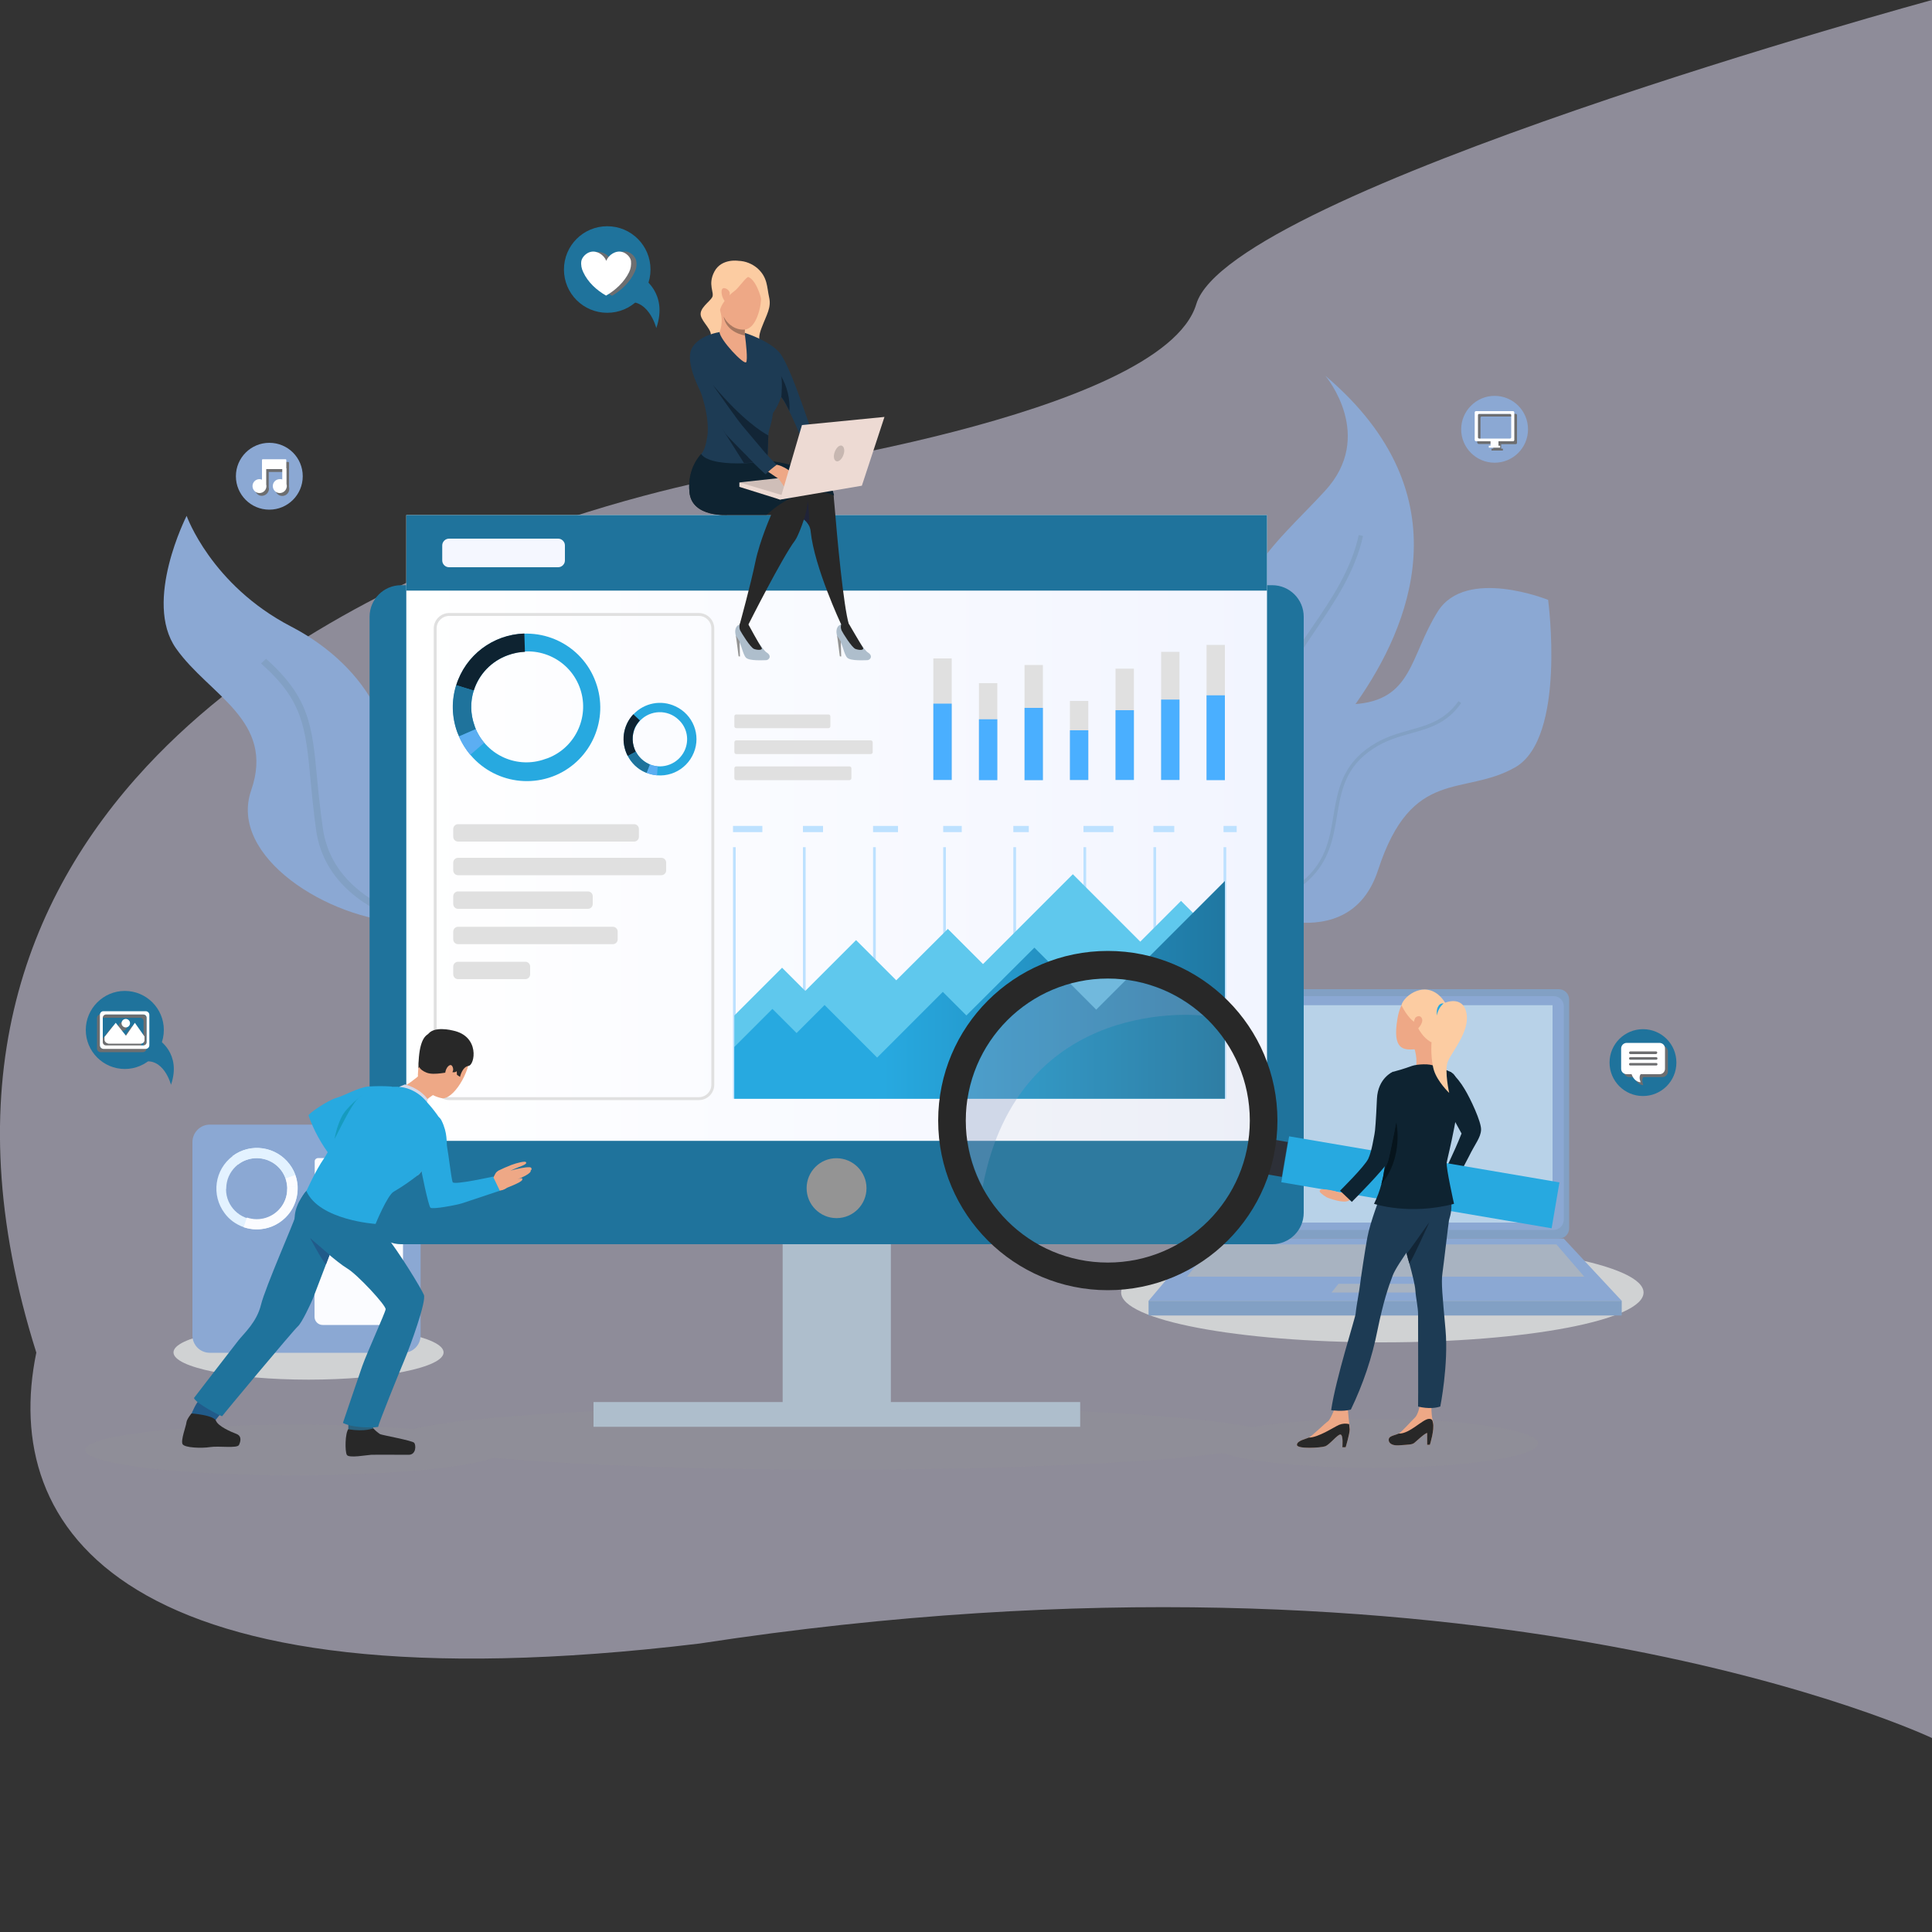 <?xml version="1.0" encoding="utf-8"?>
<!-- Generator: Adobe Illustrator 25.1.0, SVG Export Plug-In . SVG Version: 6.00 Build 0)  -->
<svg version="1.1" id="Layer_1" xmlns="http://www.w3.org/2000/svg" xmlns:xlink="http://www.w3.org/1999/xlink" x="0px" y="0px"
	 viewBox="0 0 1000 1000" style="enable-background:new 0 0 1000 1000;" xml:space="preserve">
<rect x="0" y="0" width="1000" height="1000" fill="#333333" stroke="none"/>
<style type="text/css">
	.st0{opacity:0.5;fill:#EAE6FF;enable-background:new    ;}
	.st1{fill:#D0D2D3;}
	.st2{fill:#82A0C4;}
	.st3{fill:#8BA8D3;}
	.st4{fill:#B8D2E8;}
	.st5{fill:#A8B3C1;}
	.st6{fill:#FBFCFF;}
	.st7{fill:#E3F2FF;}
	.st8{opacity:0.25;fill:#949494;enable-background:new    ;}
	.st9{fill:#215B8A;}
	.st10{fill:#AEBECC;}
	.st11{fill:#1F739C;}
	.st12{fill:url(#SVGID_1_);}
	.st13{fill:#949494;}
	.st14{fill:#F5F7FF;}
	.st15{fill:#323657;}
	.st16{fill:#BDE1FF;}
	.st17{fill:#5FC8ED;}
	.st18{fill:url(#SVGID_2_);}
	.st19{fill:#E0E0E0;}
	.st20{fill:#4AAFFF;}
	.st21{fill:#0E2331;}
	.st22{fill:#27A9E0;}
	.st23{fill:#2D3038;}
	.st24{fill:#EEA886;}
	.st25{fill:#1D3B54;}
	.st26{fill:#122536;}
	.st27{fill:#282828;}
	.st28{fill:#FCCCA2;}
	.st29{fill:#06141C;}
	.st30{opacity:0.1;fill:#B8B8B8;enable-background:new    ;}
	.st31{opacity:0.3;fill:#869AC2;enable-background:new    ;}
	.st32{fill:#A77860;}
	.st33{fill:#CFBEB8;}
	.st34{fill:#EDDAD3;}
	.st35{fill:#C7B7B1;}
	.st36{fill:#202338;}
	.st37{fill:#5CAEF2;}
	.st38{fill:#169BBF;}
	.st39{fill:#2A617D;}
	.st40{fill:#D4D8E8;}
	.st41{fill:#A9ADBA;}
	.st42{fill:#6D6E70;}
	.st43{fill:#FFFFFF;}
</style>
<path class="st0" d="M619.2,157.4c-17.5,58.3-238,88.4-238,88.4S187.1,277.3,75.9,396.7C12.1,465.3-24.5,562.9,18.8,700.1
	C0,791.2,62.9,886.7,362,850.7c404.5-62,638,48.9,638,48.9V0C1000,0,636.7,99.1,619.2,157.4z"/>
<path class="st1" d="M850.7,669c0,14.3-60.5,25.8-135.2,25.8S580.3,683.3,580.3,669c0-14.3,60.5-25.8,135.2-25.8
	S850.7,654.8,850.7,669z"/>
<path class="st2" d="M624.2,512h182.6c3,0,5.4,2.4,5.4,5.4v118.3c0,3-2.4,5.4-5.4,5.4H624.2c-3,0-5.4-2.4-5.4-5.4V517.4
	C618.8,514.4,621.2,512,624.2,512z"/>
<path class="st3" d="M809.4,631.5c-0.1,2.8-2.4,5.1-5.2,5.1H626.9c-2.8,0-5.2-2.2-5.2-5.1V520.7c0.1-2.8,2.4-5.1,5.2-5.1h177.3
	c2.8,0,5.2,2.2,5.2,5.1L809.4,631.5z"/>
<rect x="627.4" y="520.3" class="st4" width="176.2" height="112.5"/>
<polygon class="st3" points="621.6,641.1 594.5,673.3 839.4,673.3 809.4,641.1 "/>
<polygon class="st5" points="627.5,644.1 614.4,660.8 820,660.8 805.6,644.1 "/>
<polygon class="st5" points="692.8,664.5 689.2,669 745.2,669 741.2,664.5 "/>
<rect x="594.5" y="673.3" class="st2" width="244.9" height="7.6"/>
<ellipse class="st1" cx="159.7" cy="700" rx="69.9" ry="14.1"/>
<path class="st3" d="M108.6,582.1h100.1c5,0,9,4,9,9v100.1c0,5-4,9-9,9H108.6c-5,0-9-4-9-9V591C99.7,586.1,103.7,582.1,108.6,582.1z
	"/>
<path class="st6" d="M164.7,599.4h42.2c1,0,1.8,0.8,1.8,1.8v9c0,1-0.8,1.8-1.8,1.8h-42.2c-1,0-1.8-0.8-1.8-1.8v-9
	C162.8,600.2,163.7,599.4,164.7,599.4z"/>
<path class="st6" d="M167,618.6h37.4c2.3,0,4.2,1.9,4.2,4.2v58.8c0,2.3-1.9,4.2-4.2,4.2H167c-2.3,0-4.2-1.9-4.2-4.2v-58.8
	C162.8,620.4,164.7,618.6,167,618.6z"/>
<path class="st7" d="M126.2,635.2c2.1,0.7,4.3,1.1,6.5,1.1c11.6,0.2,21.2-9.2,21.4-20.8c0,0,0,0,0,0c0-0.5,0-1,0-1.4
	c-0.6-11.6-10.6-20.5-22.2-19.9c-4.2,0.2-8.2,1.7-11.5,4.2c-9.3,7-11.2,20.2-4.1,29.6C118.7,631.3,122.2,633.8,126.2,635.2
	L126.2,635.2z M117.1,615c0.1-8.7,7.3-15.7,16-15.6c6.6,0.1,12.4,4.2,14.6,10.4l0,0c0.5,1.5,0.8,3,0.9,4.5c0,0.3,0,0.7,0,1.1
	c0.1,8.7-7,15.9-15.7,15.9c-8.7,0.1-15.9-7-15.9-15.7C117.1,615.5,117.1,615.2,117.1,615L117.1,615z"/>
<path class="st6" d="M145.4,624.9l4.2,3.2c-4.1,5.2-10.3,8.3-17,8.2c-2.2,0-4.4-0.4-6.5-1.1l1.7-5
	C134.3,632.4,141.3,630.2,145.4,624.9L145.4,624.9z"/>
<path class="st6" d="M148.7,614.4l5.3-0.3c0,0.5,0,1,0,1.4c-0.1,4.6-1.6,9-4.4,12.6l-4.2-3.2c2.1-2.7,3.3-6,3.3-9.5
	C148.8,615.1,148.8,614.7,148.7,614.4z"/>
<path class="st6" d="M148.7,614.4c-0.1-1.5-0.4-3.1-0.9-4.5l0,0l5-1.8c0.7,1.9,1.1,4,1.2,6.1L148.7,614.4z"/>
<path class="st7" d="M120.3,598.4c9.3-7,22.5-5.1,29.5,4.2c1.3,1.7,2.3,3.5,3,5.5l-5,1.8l0,0c-3-8.2-12.1-12.4-20.3-9.5
	c-1.5,0.5-2.9,1.3-4.2,2.3L120.3,598.4z"/>
<path class="st8" d="M796,747.1c0,7-38.1,12.6-85,12.6c-35,0-65-3.1-78-7.6c-38.7,5.1-113.7,8.6-199.9,8.6
	c-71.8,0-135.8-2.4-177.6-6.2c-14,5.3-54.9,9.1-103.1,9.1c-59.8,0-108.3-5.8-108.3-13.1c0-7.3,48.5-13.1,108.3-13.1
	c22.8,0,43.9,0.9,61.4,2.3c27-6.9,114.9-12,219.3-12c99.1,0,183.3,4.6,214.7,11c15.5-2.6,38.1-4.2,63.1-4.2
	C757.9,734.4,796,740.1,796,747.1z"/>
<path class="st9" d="M99.1,731.8c0,0,2.6-6.5,4.5-7.4c2-0.9,12.6,5.1,12.6,5.1s-5.9,6.5-5.6,7.5C110.9,738,99.1,731.8,99.1,731.8z"
	/>
<path class="st3" d="M702.6,363c-15.3,22-32.1,39.2-45.1,37.3c-0.8-0.1-1.5-0.3-2.2-0.5c-8-2.6-14.5-13.3-18-35.7
	c-9.4-59.5,22.1-81.2,48.5-110c26.1-28.3,0.9-58.8,0.2-59.6C759.5,256.8,728.6,325.6,702.6,363z"/>
<path class="st2" d="M657.5,400.3c-0.8-0.1-1.5-0.3-2.2-0.5c0.1-12.3,1.4-36.5,9.6-52.4c3.9-7.5,8.8-14.8,14.1-22.5
	c10-14.6,20.3-29.8,24.3-48l2.2,0.5c-4.1,18.6-14.6,33.9-24.6,48.8c-5.2,7.7-10.2,15-14,22.3C658.9,363.9,657.6,388.3,657.5,400.3z"
	/>
<path class="st3" d="M195.5,408.4c-13.3,20.5,14,59.4,20,67.5c0.7,1,1.1,1.5,1.1,1.5c-2.3,0.1-4.7,0.2-7,0.1
	c-39.6-1.5-91.5-34.1-79.6-68.4c12.6-36.3-21.8-49.2-38.9-73.5c-17.1-24.3,5.5-68.6,5.5-68.6s12.6,35.7,53.9,57.2
	C192.1,345.7,210.4,385.5,195.5,408.4z"/>
<path class="st2" d="M216.6,477.4c-2.3,0.1-4.7,0.2-7,0.1c-18.2-6.3-42.1-19.9-46-48c-1.4-10.1-2.2-18.7-2.9-26.2
	c-2.6-27.1-3.9-40.7-25.6-59.9l2.6-2.4c22.4,19.9,23.9,34.7,26.4,61.6c0.7,7.6,1.6,16.1,3,26.1c4.1,29,30.6,41.8,48.4,47.1
	C216.2,476.9,216.6,477.4,216.6,477.4z"/>
<path class="st3" d="M784.2,397.2c-26.8,15.2-53.4-0.5-70.9,53.1c-15.1,46.3-69.7,21.5-84.4,13.9c-2.3-1.2-3.7-1.9-3.7-1.9
	s0.7-0.1,1.9-0.2c7.7-1.1,36.2-6.7,35-29.5c-1.4-26.4,7.6-66.3,38.4-68.1c30.8-1.8,29.1-24.8,43.7-48s57.1-6,57.1-6
	S810.9,382,784.2,397.2z"/>
<path class="st2" d="M692,422.4c-1.9,11.4-3.9,23.2-14.7,33.2c-14.6,13.7-35.5,11.7-48.6,8.5c-2.3-1.2-3.7-1.9-3.7-1.9
	s0.7-0.1,1.9-0.2c12.5,3.4,34.2,6.4,49.2-7.6c10.3-9.6,12.3-21.1,14.1-32.3c2.2-12.9,4.4-26.2,19.6-36.1c6.7-4.4,13.4-6.3,19.9-8.1
	c9.3-2.6,18.2-5.1,25.2-15l1.4,1c-7.3,10.5-16.4,13-26.1,15.7c-6.4,1.8-12.9,3.6-19.4,7.9C696.3,396.9,694.2,409.3,692,422.4z"/>
<rect x="405.1" y="562.1" class="st10" width="56" height="170"/>
<path class="st11" d="M658.5,644H207.6c-9,0-16.3-7.3-16.3-16.3V319.2c0-9,7.3-16.3,16.3-16.3h450.9c9,0,16.3,7.3,16.3,16.3v308.5
	C674.8,636.7,667.5,644,658.5,644z"/>
<linearGradient id="SVGID_1_" gradientUnits="userSpaceOnUse" x1="210.315" y1="571.418" x2="655.86" y2="571.418" gradientTransform="matrix(1 0 0 -1 0 1000)">
	<stop  offset="0" style="stop-color:#FFFFFF"/>
	<stop  offset="1" style="stop-color:#F2F5FF"/>
</linearGradient>
<rect x="210.3" y="266.6" class="st12" width="445.5" height="323.9"/>
<rect x="210.3" y="266.6" class="st11" width="445.5" height="39.1"/>
<path class="st13" d="M417.5,615c0,8.6,7,15.5,15.5,15.5c8.6,0,15.5-7,15.5-15.5s-7-15.5-15.5-15.5
	C424.5,599.4,417.5,606.4,417.5,615z"/>
<rect x="307.2" y="725.7" class="st10" width="251.9" height="12.8"/>
<path class="st14" d="M232.4,278.8h56.5c1.9,0,3.5,1.6,3.5,3.5v7.8c0,1.9-1.6,3.5-3.5,3.5h-56.5c-1.9,0-3.5-1.6-3.5-3.5v-7.8
	C228.9,280.4,230.5,278.8,232.4,278.8z"/>
<path class="st15" d="M156.8,587.4L156.8,587.4C156.9,587.4,156.9,587.4,156.8,587.4z"/>
<path class="st15" d="M180.8,594.3L180.8,594.3C180.9,594.3,180.9,594.3,180.8,594.3z"/>
<rect x="379.4" y="438.5" class="st16" width="1.4" height="130.2"/>
<rect x="415.6" y="438.5" class="st16" width="1.4" height="130.2"/>
<rect x="451.9" y="438.5" class="st16" width="1.4" height="130.2"/>
<rect x="488.2" y="438.5" class="st16" width="1.4" height="130.2"/>
<rect x="524.5" y="438.5" class="st16" width="1.4" height="130.2"/>
<rect x="560.8" y="438.5" class="st16" width="1.4" height="130.2"/>
<rect x="597" y="438.5" class="st16" width="1.4" height="130.2"/>
<rect x="633.3" y="438.5" class="st16" width="1.4" height="130.2"/>
<polygon class="st17" points="380.1,525.6 404.8,500.9 416.8,512.9 443.1,486.6 463.9,507.4 490.6,480.8 508.8,499 555.3,452.5 
	590.2,487.4 611.3,466.3 634,489 634,568.7 380.1,568.7 "/>
<linearGradient id="SVGID_2_" gradientUnits="userSpaceOnUse" x1="649.788" y1="487.646" x2="457.287" y2="487.646" gradientTransform="matrix(1 0 0 -1 0 1000)">
	<stop  offset="0" style="stop-color:#1F739C"/>
	<stop  offset="1" style="stop-color:#27A9E0"/>
</linearGradient>
<polygon class="st18" points="380.1,541.9 399.8,522.2 412.3,534.7 426.8,520.2 454,547.4 488,513.4 500.2,525.6 535.4,490.5 
	567.4,522.6 634,456 634,568.7 380.1,568.7 "/>
<rect x="483.1" y="340.8" class="st19" width="9.5" height="62.9"/>
<rect x="506.7" y="353.6" class="st19" width="9.5" height="50.1"/>
<rect x="530.3" y="344.2" class="st19" width="9.5" height="59.6"/>
<rect x="553.8" y="362.8" class="st19" width="9.5" height="41"/>
<rect x="577.4" y="346.1" class="st19" width="9.5" height="57.6"/>
<rect x="601" y="337.4" class="st19" width="9.5" height="66.3"/>
<rect x="624.5" y="333.8" class="st19" width="9.5" height="69.9"/>
<rect x="483.1" y="364.2" class="st20" width="9.5" height="39.5"/>
<rect x="506.7" y="372.3" class="st20" width="9.5" height="31.5"/>
<rect x="530.3" y="366.4" class="st20" width="9.5" height="37.4"/>
<rect x="553.8" y="378" class="st20" width="9.5" height="25.7"/>
<rect x="577.4" y="367.6" class="st20" width="9.5" height="36.1"/>
<rect x="601" y="362.1" class="st20" width="9.5" height="41.6"/>
<rect x="624.5" y="359.9" class="st20" width="9.5" height="43.9"/>
<path class="st21" d="M749.4,573.8c0,0-9.1-20.7,1.5-19c2.9,2.6,5.3,5.7,7.3,9.1c2.8,4.6,8.6,16.8,8.4,20.9s-3.1,7.2-6.3,13.8
	c0,0-6.6,12.3-6.8,13.8l-7-3.6c0,0,5.9-11.7,10-22.1L749.4,573.8z"/>
<rect x="722.9" y="541" transform="matrix(0.168 -0.986 0.986 0.168 8.332 1233.813)" class="st22" width="24.1" height="141.9"/>
<rect x="652" y="595.8" transform="matrix(0.168 -0.986 0.986 0.168 -41.021 1150.652)" class="st23" width="18.3" height="7.6"/>
<path class="st24" d="M696.5,749.1h-1.7c0,0,0.6-6.5-1-6.6c-1.5-0.1-5.6,5.3-7.9,6.1s-14.5,1.5-14.6-0.7c-0.1-2.2,4.7-3.1,6.1-3.8
	c1.5-0.6,8.6-7.6,9.9-8.4s3.5-6.6,3.5-6.6l6.8-0.3c0,0,0.4,5.4,0.8,8.2c0.1,0.9,0.2,1.8,0.3,2.7
	C698.6,742.2,696.5,749.1,696.5,749.1z"/>
<path class="st24" d="M740.1,747.8h-1.4v-6.1c-1.2,0.1-5.2,3.9-6.5,5c-1.2,1.1-2.9,1-8.2,1.4c-5.3,0.3-5.7-2.8-4.9-3.9
	c0.8-1.1,3.5-1.5,4.9-2.2c1.4-0.7,6.9-6.9,8.4-8.3s2.4-5.7,2.4-5.7l6.1,0.5c0,2.4,0.2,4.7,0.7,7.1l0,0l0,0c0.1,0.3,0.1,0.5,0.2,0.8
	C742.6,739.9,740.1,747.8,740.1,747.8z"/>
<path class="st25" d="M717.4,610.5c-1,2.2-1.8,4.5-2.5,6.9c-0.2,1.4-5.6,14.5-7.2,23.3c-1,5.3-3.5,21.8-3.7,23.9
	c-0.4,3.6-2,11.5-2.3,15.2c-0.1,2.1-10.3,33.6-12.7,50.1c0,0,5.8,0.9,10.2-0.3c6.3-13.1,11-26.9,13.8-41.2c3-14.6,5.6-22.3,7.9-28.3
	s15.3-23,16.7-24.9c1.4-1.9,9.9-12.4,1.8-23.9C731.3,600.1,717.4,610.5,717.4,610.5z"/>
<path class="st25" d="M746.6,659c-0.7,4.9,0,11.4,1.6,29.3c1.6,18-2.7,39.7-2.7,39.7c-5.3,1.8-11.5,0-11.5,0c0.1-1.3,0-43.8,0-47.6
	s-1.1-8.1-1.4-12.4c-0.2-3-1.6-8.4-3.1-14c-0.5-1.7-1-3.4-1.4-5l0,0c-0.3-0.9-0.5-1.8-0.8-2.7c-2.2-7.6-5.1-36.8-5.1-36.8
	s16.3-13.1,24.2-0.8c7.9,12.3,3.9,21.4,3.6,22.9S747.3,654.1,746.6,659z"/>
<path class="st26" d="M739.8,632.6c-0.1,0.3-8.2,18.3-10.3,21.4c-0.5-1.7-1-3.4-1.4-5l0,0C728.1,649.1,739.6,633,739.8,632.6z"/>
<path class="st27" d="M740.1,747.8h-1.4v-6.1c-1.2,0.1-5.2,3.9-6.5,5c-1.2,1.1-2.9,1-8.2,1.4c-5.3,0.3-5.7-2.8-4.9-3.9
	c0.8-1.1,3.5-1.5,4.9-2.2c5.6,0.3,12.4-7.6,15.7-7.6c1.7,0,1.7,1,1.8,1.2l0,0l0,0c0.1,0.3,0.1,0.5,0.2,0.8
	C742.6,739.9,740.1,747.8,740.1,747.8z"/>
<path class="st27" d="M696.5,749.1h-1.7c0,0,0.6-6.5-1-6.6c-1.5-0.1-5.6,5.3-7.9,6.1s-14.5,1.5-14.6-0.7c-0.1-2.2,4.7-3.1,6.1-3.8
	c5,0,13.1-5.5,15.7-6.6c1.7-0.7,3.5-0.8,5.2-0.4c0.1,0.9,0.2,1.8,0.3,2.7C698.6,742.2,696.5,749.1,696.5,749.1z"/>
<path class="st24" d="M731.8,541.8c0,0,2.6,6.9,0.6,12.2c0,0,9.5-0.6,9.9-1.7s-0.4-11.4,1-14.5C744.6,534.8,731.8,541.8,731.8,541.8
	z"/>
<path class="st21" d="M730.9,551.7c0,0-5.6,2-8.2,2.6c-2.5,0.6-7.9,3.1-7.4,12.6c0.5,7.3,1.3,14.6,2.6,21.8
	c0.6,4.1,0.2,14.5-0.7,19.5c9.7,2,19.7,2,29.4,0c0,0-2.8-8.6-2.7-10.8c0.1-2.2,9.4-20.5,9.8-23.4c0.4-2.9,2.3-15.7-1.9-18.5
	s-7.8-2.4-9.5-3.7C740.4,550.4,733.5,550.8,730.9,551.7z"/>
<path class="st21" d="M752.6,623.1c-23.1,6.1-41.4,0-41.4,0c1.6-3.3,2.9-6.7,3.8-10.2l0,0c0.6-2.2,1.1-4.5,1.4-6.8l0,0
	c1.1-7.4,1-14.9-0.6-22.2c2.7-21.9,35.8-28.5,38.5-21.5c2.7,6.9-5.1,36.8-5.5,39.4C748.4,604.3,752.6,623.1,752.6,623.1z"/>
<path class="st24" d="M740.1,514.2c-3.8-1.3-14.2-2.7-16.8,13.2c-2.7,15.9,3.1,16.2,9.1,15.7c5.9-0.5,15.2-11.2,15.9-14.4
	C749,525.4,751,518,740.1,514.2z"/>
<path class="st28" d="M725.4,520.3c0,0,3.2,6.8,7.3,9.1c0,0,2.6,7.2,8.2,10.1c0,0,14.9-9.9,6.3-21.7
	C738.5,506.1,726.4,515.5,725.4,520.3z"/>
<path class="st24" d="M732.4,527.1c0.3-0.8,2.6-2.2,3.6,0.1c1,2.3-2.6,6.3-3.6,6.1C731.4,533,731.1,530.2,732.4,527.1z"/>
<path class="st28" d="M746.7,519.7c0.3-0.5,10.2-5.1,12.3,4.5c2.1,9.6-8,20.7-9.7,25.5s0.8,16,0.8,16s-6-5.7-7.9-11.7
	C740.2,547.5,739.5,530.9,746.7,519.7z"/>
<path class="st22" d="M747.2,519.4c-1.9,1.6-3.1,3.8-3.4,6.2c0,0-0.6-2.9,0.7-4.8C745,519.8,746.1,519.2,747.2,519.4z"/>
<path class="st29" d="M715,612.9c0.6-2.2,1.1-4.5,1.4-6.8l0,0c0,0,1.5-3.2,2-4.8c0.5-1.5,4.3-20.5,4.3-20.5S726.8,598.6,715,612.9z"
	/>
<path class="st24" d="M698,614c0,0-3,2.9-3.9,3.3c-1,0.3-2.8-1.3-9.6-1.8c-0.6,0-1.7,0.5-1.4,1.3c0.3,0.8,3.2,2.9,4.5,3.3
	c1.3,0.4,7.3,2.7,10.2,1.5c2.9-1.2,4.9-4.9,4.9-4.9L698,614z"/>
<path class="st21" d="M721.1,554.7c0,0-7.9,3.1-8.4,14.1c-0.5,11-0.9,16.7-1.3,18.4c-0.4,1.7-1.3,8.5-3.2,12.6
	c-2,4.1-14.6,16.5-14.6,16.5l6.1,5.8c0,0,17.6-17.7,18.7-20.9c1.1-3.2,5.5-25.8,5.8-29.6C724.6,568.6,728.6,555,721.1,554.7z"/>
<circle class="st30" cx="573.4" cy="580" r="76.8"/>
<path class="st31" d="M622.8,525.7c0,0-95.2-11.8-114.2,88.7l0,0c-19-35.8-5.4-80.2,30.4-99.3C566.3,500.6,599.8,504.8,622.8,525.7z
	"/>
<path class="st27" d="M573.4,492.2c-48.5,0-87.8,39.3-87.8,87.8c0,48.5,39.3,87.8,87.8,87.8c48.5,0,87.8-39.3,87.8-87.8
	C661.2,531.5,621.9,492.2,573.4,492.2C573.4,492.2,573.4,492.2,573.4,492.2z M573.4,653.5c-40.6,0-73.5-32.9-73.5-73.5
	s32.9-73.5,73.5-73.5c40.6,0,73.5,32.9,73.5,73.5C646.9,620.6,614,653.5,573.4,653.5C573.4,653.5,573.4,653.5,573.4,653.5z"/>
<path class="st10" d="M441.7,327.3c0,0,5.3,9,7.5,10.4c3,1.9,1.1,4-0.3,4c-1.4,0-8.7,0.5-10.4-1.3c-1.7-1.8-2.4-7.3-3.9-8.7
	c-1.5-1.4-3.1-7.2,0.7-8.5C438.7,321.8,441.7,327.3,441.7,327.3z"/>
<path class="st27" d="M439.5,323.1c0,0,6.1,10.5,7.1,12c1,1.6-1.9,1.5-3.8,0.8c-1.9-0.7-6.6-8.3-7.2-9.6c-0.5-1.1-0.5-2.4-0.1-3.5
	L439.5,323.1z"/>
<polygon class="st13" points="433.3,329 434.7,339.7 435.4,339.8 435.2,332 "/>
<path class="st10" d="M389.3,327.3c0,0,5.3,9,7.5,10.4c3,1.9,1.1,4-0.3,4s-8.7,0.5-10.4-1.3c-1.7-1.8-2.4-7.3-3.9-8.7
	c-1.5-1.4-3.1-7.3,0.7-8.5C386.3,322,389.3,327.3,389.3,327.3z"/>
<path class="st27" d="M387.3,323.1c0,0,5.7,10.5,6.8,12s-1.9,1.5-3.8,0.8c-1.9-0.7-6.5-8.3-7.2-9.6c-0.5-1.1-0.5-2.4-0.1-3.5
	L387.3,323.1z"/>
<polygon class="st13" points="380.9,329 382.3,339.7 383,339.8 382.8,332 "/>
<path class="st27" d="M435.3,323c0,0-13.8-29.4-15.7-47.9c-0.1-1.1-0.4-2.2-1-3.3c-1.1-2-2.9-3.6-5-4.4l-47.8-21.8
	c0,0,10.4-7.9,30.7-7.4c0,0,27,11,33.6,16.3c0.9,0.7,1.4,1.3,1.4,1.8c0,0.7,0.2,2.8,0.5,6c1.2,14.9,4.6,51.9,7.4,60.9
	C439.5,323.3,439.8,325.2,435.3,323z"/>
<path class="st27" d="M356.9,255.1c1.5,12.9,19.9,11.5,19.9,11.5h22.3c0,0-5.8,13.1-8.1,24.1c-2.4,11.7-8.1,32.4-8.1,32.4
	s0.4,0.7,4.4,0.3c0,0,17.6-35,24.3-43.8c1.4-1.9,5.6-12.2,6.3-18.3c0.2-2.1,0.1-3.7-0.7-4.3c-1.6-1.2-3.2-2.3-4.9-3.4
	c-7-4.4-19.2-11.2-25.9-12.7c-9.1-2-23.4-5.8-23.4-5.8S355.4,242.2,356.9,255.1z"/>
<path class="st21" d="M396.8,266.5h-20c0,0-18.5,1.5-19.9-11.5c-1.5-12.9,6.1-20.1,6.1-20.1s9.7,2.6,18.3,4.7
	c5.1-1,10.2-1.5,15.4-1.3c0,0,32.8,3.3,35,18.2C431.6,256.5,416.5,248.4,396.8,266.5z"/>
<path class="st28" d="M382.2,135c0,0-8.7-1.4-12.4,5.5c-3.7,6.9,0.2,11-1.2,13.4c-1.4,2.4-6.6,5.6-5.9,9.3s6.5,7.9,5,11.2
	s-2.4,5.5-2.3,5.7s35.4,6.3,35.4,6.3s-2.6-4.9-4.8-7c-2.2-2-4.5-2.6-1.8-9.7c2.7-7.1,5.1-10.5,3.9-15.8s-0.7-10.2-6-15
	C389.3,136.5,385.8,135.1,382.2,135z"/>
<path class="st25" d="M362.9,235c3,4.3,13.6,5.1,22.1,4.8l0,0c1.7-0.1,3.4-0.2,4.9-0.3c5.2,5.2,4.9,4.4,5.7,5.4
	c0.6,0.7,5.5-3.1,6.3-3.7c0.4-0.3,0.8,1.1-4.4-5l-0.2-0.3c0.2-2.8,0.2-7.3,0.4-10.5c0-1,0.2-2.1,0.5-3.1c0.9-2.8,1.5-5.6,1.9-8.5
	c1.8-2.5,3.2-5.3,4.2-8.3c1.1,1.4,2,2.9,2.8,4.5c0.5,0.9,1,1.9,1.4,2.8l0,0c2.3,4.7,4.5,9.7,5.2,11.5c3.9,9.9,9.6,22.1,9.6,22.1
	s5.8-0.6,5.5-0.7c-0.4-0.1-7.3-20.2-10.2-26.8c-0.6-1.3-10-30.7-15.3-36.6c-5.7-6.3-17.8-10-17.8-10l-13.1-0.4c0,0-10,1.4-14,7.8
	c-3.6,5.8,0.3,17.9,11.2,35.6c-1.3,5.5-3.5,10.3-3.7,11.7C364.8,233.7,362.9,235,362.9,235z M370.1,200.8l-1.1-1.5l0,0l0,0
	c0.3,0.3,0.6,0.6,0.8,0.9C369.9,200.4,370,200.6,370.1,200.8L370.1,200.8z"/>
<path class="st24" d="M372.4,159.8c2.6,7.1,0,12.1,0,12.1c0.5,4.3,12.6,17,13.8,15.6c0.9-1.1-0.1-10.3-0.6-13.8l-0.2-1.4
	c0-0.6,0-1.1,0.1-1.7l0,0c0.1-0.7,0.3-1.4,0.6-2.1c0,0-10.3-10-13.3-10.7C372.2,157.8,371.9,158.4,372.4,159.8z"/>
<path class="st25" d="M358.3,192c0,0,10.1,20.2,7.7,34.8c-1.2,7.4,10.4-25.8,10.4-25.8L358.3,192z"/>
<path class="st24" d="M388.5,140.4c0,0,8.9,7.5,3.9,22.3c-5,14.9-15.5,4.7-16.5,3.5c-1.6-1.7-3.8-10.5-3.4-14.7
	C372.7,147.7,372.6,131.7,388.5,140.4z"/>
<path class="st28" d="M387.4,143.4c-1-0.4-5.2,5.8-7.2,7.2c-2,1.4-6.7,5.8-7.6,10.2c-0.9,4.4-2.1-11-0.2-16.1
	c1.9-5.1,4.6-12.6,15.7-5.1s6.7,18.2,6.7,18.2S392.4,145.5,387.4,143.4z"/>
<path class="st24" d="M377.7,151.6c-0.1-1.8-3.9-3.9-4.2-1.1s1.6,6.1,2.8,6.1C377.6,156.5,377.8,153.3,377.7,151.6z"/>
<path class="st26" d="M369,199.3L369,199.3L369,199.3c0.1,0.1,0.5,0.7,1.2,1.7c3.1,4.4,11.1,15.8,14,19.3l0,0l11.8,14l1.3,1.6
	c0.2-2.8,0.2-7.3,0.4-10.5c-3.2-1.7-13.3-8-28-25.3L369,199.3L369,199.3z"/>
<path class="st26" d="M373.7,221.7l11.4,18l0,0c1.7-0.1,3.4-0.2,4.9-0.3c0,0-13.4-13.4-14.3-14.7L373.7,221.7z"/>
<path class="st32" d="M374.6,163.9c0,0,0.5,7.7,11.1,9.8l-0.2-1.4c0-0.6,0-1.1,0.1-1.7l0,0c-1.7,0.1-3.3-0.1-4.9-0.8l0,0
	c-1-0.4-1.9-1-2.8-1.7C376.6,167,375.4,165.6,374.6,163.9z"/>
<path class="st26" d="M404.4,205.5c1.1,1.4,2,2.9,2.8,4.5c0.5,0.9,1,1.9,1.4,2.8c0.4-6.4-1.2-12.8-4.4-18.3
	C405.2,196.8,404.4,205.5,404.4,205.5z"/>
<path class="st25" d="M423.3,246.4c0,0,4.4,0.7,5.5-0.7l-2.8-7.1l-5.7,1.1L423.3,246.4z"/>
<polygon class="st33" points="382.7,249.7 421.2,245.5 403.8,258.6 "/>
<polygon class="st34" points="403.8,258.6 382.7,252 382.7,249.7 404.5,256.2 "/>
<path class="st24" d="M408.2,243.5c0.7,0.6,1.5,1.3,2.1,1.9c0.4,0.5,2.2,2.5,2.6,2.9s-1,0.8-4.2-1.8S408.2,243.5,408.2,243.5z"/>
<path class="st24" d="M397.6,239.5c0,0,3,0.8,5.1,1.2c1.6,0.3,5.4,2.2,6.2,3.4c0.8,1.2,2.8,8,3.4,8.6s-0.5,1-1.5,0.2
	c-0.7,1.1-2.2,1.3-3.2,0.6c-0.1-0.1-0.3-0.2-0.4-0.3c-2.2-1.9-3.2-4.6-4.4-5.5s-8.1-5.4-8.1-5.4S395.8,238.2,397.6,239.5z"/>
<polygon class="st34" points="403.8,258.6 415.1,220 457.8,215.8 446.1,251.4 "/>
<path class="st35" d="M436.5,235.6c-0.8,2.2-2.5,3.6-3.7,3.1c-1.2-0.5-1.6-2.6-0.7-4.9s2.5-3.6,3.7-3.1
	C437,231.3,437.4,233.4,436.5,235.6z"/>
<path class="st25" d="M402,240.6c-2,1.5-4,3.1-5.7,4.9c0,0-8.2-8.1-9.1-8.9l9.1-1.9L402,240.6z"/>
<path class="st36" d="M418.7,271.9L418.7,271.9c-0.6-1.2-1.5-2.2-2.6-3c0,0,2.3-6.7,1.8-10.6C418.6,262.8,418.9,267.4,418.7,271.9z"
	/>
<path class="st19" d="M381.1,396.7h58.6c0.5,0,1,0.4,1,1v5.1c0,0.5-0.4,1-1,1h-58.6c-0.5,0-1-0.4-1-1v-5.1
	C380.1,397.1,380.5,396.7,381.1,396.7z"/>
<path class="st19" d="M381.1,383.2h69.6c0.5,0,1,0.4,1,1v5.1c0,0.5-0.4,1-1,1h-69.6c-0.5,0-1-0.4-1-1v-5.1
	C380.1,383.7,380.5,383.2,381.1,383.2z"/>
<path class="st19" d="M381.1,369.8h47.7c0.5,0,1,0.4,1,1v5.1c0,0.5-0.4,1-1,1h-47.7c-0.5,0-1-0.4-1-1v-5.1
	C380.1,370.2,380.5,369.8,381.1,369.8z"/>
<path class="st19" d="M361.7,569.4H232.5c-4.4,0-8-3.6-8-8V325.3c0-4.4,3.6-8,8-8h129.2c4.4,0,8,3.6,8,8v236.1
	C369.7,565.8,366.2,569.4,361.7,569.4z M232.5,318.8c-3.6,0-6.5,2.9-6.5,6.5v236.1c0,3.6,2.9,6.5,6.5,6.5h129.2
	c3.6,0,6.5-2.9,6.5-6.5V325.3c0-3.6-2.9-6.5-6.5-6.5L232.5,318.8z"/>
<path class="st22" d="M308.4,353.2c-7.1-19.8-28.9-30.1-48.7-23c-19.8,7.1-30.1,28.9-23,48.7c0.3,0.8,0.6,1.6,1,2.4
	c8.3,19.3,30.7,28.2,50.1,19.9C306.2,393.2,315.3,372.2,308.4,353.2L308.4,353.2z M282.1,392.9c-14.2,5.1-29.8-1.7-35.8-15.5
	c-0.3-0.6-0.5-1.2-0.7-1.8c-5.3-14.9,2.4-31.2,17.3-36.5c14.7-5.7,31.3,1.6,37,16.3c5.7,14.7-1.6,31.3-16.3,37
	C283.1,392.6,282.6,392.7,282.1,392.9L282.1,392.9z"/>
<path class="st21" d="M245.2,357.5l-9.1-2.8c4.8-15.5,19-26.3,35.3-26.8l0.3,9.5c-3,0.1-5.9,0.7-8.7,1.7
	C254.5,342.1,247.9,348.9,245.2,357.5z"/>
<path class="st11" d="M246.3,377.4l-8.7,3.8c-0.3-0.8-0.7-1.6-1-2.4c-2.8-7.8-3-16.3-0.5-24.2l9.1,2.8c-1.9,5.9-1.7,12.3,0.4,18.1
	C245.8,376.2,246,376.8,246.3,377.4z"/>
<path class="st37" d="M243.4,390.7c-2.4-2.9-4.4-6.1-5.9-9.5l8.7-3.8c1.1,2.6,2.6,5,4.4,7.1L243.4,390.7z"/>
<path class="st22" d="M349.6,365.6c-7.4-3.5-16.1-1.8-21.7,4.1c-7.1,7.6-6.8,19.4,0.8,26.5c1.4,1.3,3.1,2.5,4.8,3.3
	c0.4,0.2,0.8,0.3,1.2,0.5c9.6,3.9,20.5-0.8,24.4-10.4C362.9,380.4,358.7,369.8,349.6,365.6z M354.3,388.6c-3.2,6.7-11,9.8-17.9,7.1
	c-0.3-0.1-0.6-0.2-0.9-0.4c-7-3.3-10-11.7-6.7-18.7c0.6-1.3,1.5-2.6,2.5-3.6c5.3-5.6,14.3-5.9,19.9-0.5
	C355.7,376.6,356.9,383.1,354.3,388.6L354.3,388.6z"/>
<path class="st21" d="M329.1,389.1l-4.2,2.2c-3.7-7.1-2.6-15.7,2.9-21.6l3.4,3.2c-1,1.1-1.8,2.3-2.5,3.6
	C326.9,380.6,327.1,385.2,329.1,389.1z"/>
<path class="st11" d="M336.5,395.7l-1.7,4.4c-0.4-0.2-0.8-0.3-1.2-0.5c-3.7-1.7-6.7-4.6-8.6-8.3l4.2-2.2c1.4,2.7,3.7,4.9,6.4,6.2
	C335.9,395.5,336.2,395.6,336.5,395.7z"/>
<path class="st37" d="M340.1,401.3c-1.8-0.1-3.6-0.6-5.4-1.2l1.7-4.4c1.3,0.5,2.6,0.8,4,1L340.1,401.3z"/>
<path class="st24" d="M231.6,533.5c0,0,11.6,2.1,11.7,11.9c0.1,9.8-8.9,24.1-14.7,23c-5.8-1.1-12.5-6.2-12.3-12.2s1.9-13.8,4.6-18.1
	C223.6,533.7,228.4,533.3,231.6,533.5z"/>
<path class="st27" d="M216.8,551.6c0,0,0,2,4,3.6s11.3-0.6,13.2-0.3c1.8,0.4,2.4-0.5,2.4-0.5l0.1,1.9l1.6,1.1c0,0,1.1-5.2,4.4-5.7
	c3.3-0.4,6-15.4-8.1-18.3c0,0-10.5-2.8-13.2,2.5C218.4,541.3,216.3,547.9,216.8,551.6z"/>
<path class="st24" d="M253.3,610.5c0.7-0.1,1.3-0.4,1.8-0.8c1.1-1.2,1.3-3.6,3.5-3.8c2.3-0.2,4.4,6.8,4.1,8.2
	c-0.4,1.4-3.4,2.6-8.2,2.4C249.6,616.2,253.3,610.5,253.3,610.5z"/>
<path class="st24" d="M257.8,606c2.2-1.1,4.5-2.1,6.8-3c3.2-1.2,7.2-2.1,7.6-1.5c1,1.2-2.8,2.1-5.9,3.5c-2.9,1.3-2.4,1.1-2.4,1.1
	s-0.2-0.1,3.1-0.9c3.6-0.9,7.4-1.4,7.9-0.8c0.2,0.3,0.7,1.5-0.9,1.4c0.8-0.2,0.7-0.3,0.7,0c0.4,1.6-4.7,3.7-6.8,4.6
	c1.6-0.6,2.8-1,2.4,0.3c-0.5,1.4-7.9,4-10.5,5.2C257.2,617.3,257.8,606,257.8,606z"/>
<path class="st22" d="M202.9,562.4c-4.1-0.3-8.2-0.3-12.4,0c-5.1,0.5-12.2,4.7-16.5,5.9s-14.6,8.2-14.3,9.1
	c2.7,7.7,6.7,14.9,11.7,21.4C177.8,606.7,202.9,562.4,202.9,562.4z"/>
<path class="st38" d="M187.3,567c0,0-7.8,5.8-10.5,11.1c-1.8,3.7-3,7.6-3.7,11.7L187.3,567z"/>
<path class="st27" d="M193.2,739.3c1,1.1,2.2,2.1,3.5,3c1.3,0.6,16.7,3.3,17.7,4.5c1,1.3,1,6.2-2.9,6.2c-4,0-17.2-0.1-19.4,0
	c-2.2,0.1-11.7,1.9-12.6,0c-1-1.9-0.9-11.1,0.8-13.3C182.1,737.6,193.2,739.3,193.2,739.3z"/>
<path class="st39" d="M192.7,736.5l0.5,2.8c0,0-4.1,1.9-12.9,0.5v-2.9L192.7,736.5z"/>
<path class="st27" d="M99.1,731.6c0,0-2.4,2.9-2.6,4.6c-0.1,1.7-3.1,9.4-2,11.3c1.1,1.9,9.9,2.2,14.3,1.5s14,0.8,14.9-1.1
	s1.5-4.6-1.3-5.7c-2.9-1.1-9.4-3.9-10.6-6.8C110.6,732.4,99.1,731.6,99.1,731.6z"/>
<path class="st24" d="M216.4,557.1c0,0-7,6-9,5.5c-2-0.5,6.9,12.6,6.9,12.6s8.5-8.3,10.4-8.6C226.5,566.4,216.4,557.1,216.4,557.1z"
	/>
<path class="st22" d="M216.9,580.6c-2.4,1.4-2.8,1.9-2.5,8.7c0.3,6.8,3.1,12.3,3.3,14.2s4,20.6,5.1,21.6s13.6-1.4,16.1-2.2
	c3.8-1.2,19.8-6.6,19.8-6.6l-3.5-7.3c0,0-20.2,4.5-20.9,2.9s-2.2-14.9-2.8-17.7c-0.6-2.9,0.4-7.4-3-14.3
	C225.3,573.9,216.9,580.6,216.9,580.6z"/>
<path class="st11" d="M193.1,632.1c0,0,4.3,4.6,5.5,6c8.2,10.2,19.4,28.8,20.8,32.1c1.4,3.3-6.9,26.2-10.3,34.3
	c-1.8,4.2-13.6,33.3-13.3,33.9s-12.5,1.1-18.3-1.9c0,0,8.3-24.6,10-29.4c2.6-7.3,11.8-27.4,12.1-29.4c0.3-2-14.7-18.1-19.8-21.1
	s-17.3-13.9-18.7-15.3c-1.4-1.4-9.3-5.1-8.5-12.2c0.7-7.1,6-12.6,6-12.6L193.1,632.1z"/>
<path class="st11" d="M170.6,649.5c0,0-0.8,2.1-1.9,5c-2.4,6.2-6.2,16.2-6.8,17.8c-1,2.3-5.6,12.4-7.8,14.3s-39,46-39.1,46.4
	c-0.1,0.4-13.8-6.7-14.6-9.4c0,0,19.9-25.9,23-29.8s9.5-9.5,11.7-18.5c2.2-9,17.5-43.7,17.5-45c0,0,2.5-10.7,6.1-14
	c3.6-3.3,16.6,0.6,18.6,7.3C179.4,630.6,170.6,649.5,170.6,649.5z"/>
<path class="st40" d="M206.7,562.5l2.9-1.2c0,0,7.5,1.7,11.8,7.7l-0.4,1.8C221.1,570.8,209.7,568.4,206.7,562.5z"/>
<path class="st41" d="M218.2,606.2c-0.4,0.6-0.9,1.2-1.4,1.7l-0.8,0.6l0,0l-0.3-11.2c0,0,1.4,4.3,1.6,5
	C217.6,602.9,218.2,606.2,218.2,606.2z"/>
<path class="st9" d="M170.6,649.5c0,0-0.8,2.1-1.9,5c-2.5-2.9-8.2-13.7-8.2-13.7c0.4,0.3,1.6,1.4,1.8,1.6
	C162.6,642.6,170.6,649.5,170.6,649.5z"/>
<path class="st24" d="M234.5,554.1c0.3-0.8-0.4-4.1-2.4-2.3c-2.1,1.9-2.1,6-0.9,6.4C232.3,558.5,233.8,556.2,234.5,554.1z"/>
<path class="st27" d="M226.7,535.8c0,0-10.1-7.2-10.1,17.2L226.7,535.8z"/>
<path class="st22" d="M218.2,606.2c-0.4,0.6-0.9,1.2-1.4,1.7l-0.8,0.6l0,0c-3.9,3-7.9,5.8-12.2,8.3c-3.3,1.8-9.4,16.7-9.4,16.7
	s-29.1-1.9-35.8-17c0,0,4.7-10.6,9.1-16.9c4.3-6.3,13.8-28.9,18.8-32.1c5-3.2,9.3-5.3,19.2-5c9.9,0.3,15.4,8.1,15.4,8.1
	s7.5,8.1,8.3,12.4C230.1,586.6,221.9,601,218.2,606.2z"/>
<path class="st19" d="M237.1,426.6h91.1c1.4,0,2.5,1.1,2.5,2.5v4c0,1.4-1.1,2.5-2.5,2.5h-91.1c-1.4,0-2.5-1.1-2.5-2.5v-4
	C234.6,427.7,235.7,426.6,237.1,426.6z"/>
<path class="st19" d="M237.1,444h105.2c1.4,0,2.5,1.1,2.5,2.5v4c0,1.4-1.1,2.5-2.5,2.5H237.1c-1.4,0-2.5-1.1-2.5-2.5v-4
	C234.6,445.1,235.7,444,237.1,444z"/>
<path class="st19" d="M237.1,461.4h67.2c1.4,0,2.5,1.1,2.5,2.5v4c0,1.4-1.1,2.5-2.5,2.5h-67.2c-1.4,0-2.5-1.1-2.5-2.5v-4
	C234.6,462.5,235.7,461.4,237.1,461.4z"/>
<path class="st19" d="M237.1,479.7h80.1c1.4,0,2.5,1.1,2.5,2.5v4c0,1.4-1.1,2.5-2.5,2.5h-80.1c-1.4,0-2.5-1.1-2.5-2.5v-4
	C234.6,480.8,235.7,479.7,237.1,479.7z"/>
<path class="st19" d="M237.1,497.8h34.8c1.4,0,2.5,1.1,2.5,2.5v4c0,1.4-1.1,2.5-2.5,2.5h-34.8c-1.4,0-2.5-1.1-2.5-2.5v-4
	C234.6,498.9,235.7,497.8,237.1,497.8z"/>
<rect x="379.4" y="427.5" class="st16" width="15.2" height="3.2"/>
<rect x="415.6" y="427.5" class="st16" width="10.4" height="3.2"/>
<rect x="451.9" y="427.5" class="st16" width="12.9" height="3.2"/>
<rect x="488.2" y="427.5" class="st16" width="9.6" height="3.2"/>
<rect x="524.5" y="427.5" class="st16" width="8" height="3.2"/>
<rect x="560.8" y="427.5" class="st16" width="15.5" height="3.2"/>
<rect x="597" y="427.5" class="st16" width="10.8" height="3.2"/>
<rect x="633.3" y="427.5" class="st16" width="6.8" height="3.2"/>
<path class="st11" d="M336.7,139.5c0,12.4-10,22.4-22.4,22.4c-12.4,0-22.4-10-22.4-22.4c0-12.4,10-22.4,22.4-22.4
	C326.7,117.1,336.7,127.1,336.7,139.5C336.7,139.5,336.7,139.5,336.7,139.5z"/>
<path class="st42" d="M316.8,153.1c4.9-2.9,9.3-7.1,11.7-12.3c0.9-1.8,1.2-3.8,0.8-5.8c-0.4-2.2-2.6-4.2-4.7-4.7
	c-3.3-0.8-7,1.6-8.1,4.8c-1.2-3.1-5-5.4-8.2-4.5c-2.1,0.6-4.3,2.6-4.6,4.9c-0.3,2,0.1,4,1,5.8C307.3,146.3,311.9,150.4,316.8,153.1z
	"/>
<path class="st43" d="M313.7,153c4.9-2.8,9.4-7,11.9-12.1c0.9-1.8,1.2-3.8,1-5.8c-0.3-2.2-2.6-4.2-4.6-4.7c-3.3-0.9-7,1.5-8.2,4.6
	c-1.2-3.1-4.9-5.5-8.2-4.6c-2.1,0.5-4.3,2.6-4.7,4.7c-0.3,2,0.1,4,1,5.8C304.3,146.1,308.8,150.2,313.7,153z"/>
<path class="st11" d="M332.4,143.6c0,0,13.6,8,7.3,26.2c0,0-4.2-16.6-17-13L332.4,143.6z"/>
<path class="st11" d="M44.4,533.1c0,11.1,9,20.2,20.2,20.2c11.1,0,20.2-9,20.2-20.2c0-11.1-9-20.2-20.2-20.2c0,0,0,0,0,0
	C53.5,512.9,44.4,522,44.4,533.1z"/>
<g>
	<path class="st42" d="M50.2,527v15.7c0,1.1,0.9,1.9,1.9,1.9h21.8c1.1,0,1.9-0.9,1.9-1.9V527c0-1.1-0.9-1.9-1.9-1.9H52.1
		C51,525,50.2,525.9,50.2,527z M51.6,528.5c0-1,0.8-1.7,1.7-1.7h19.3c1,0,1.7,0.8,1.7,1.7c0,0,0,0,0,0v12.6c0,1-0.8,1.7-1.7,1.7
		c0,0,0,0,0,0H53.4c-1,0-1.7-0.8-1.7-1.7c0,0,0,0,0,0L51.6,528.5z"/>
	<path class="st42" d="M63.6,537.8l4.6-6.7l5,7.1v1.6c0.1,1.1-0.7,2-1.8,2.1c-0.1,0-0.2,0-0.4,0H54.6c0,0-2.1-0.3-2.1-2.1v-1.4
		l5.8-7.3L63.6,537.8z"/>
	<path class="st42" d="M63.5,533.5c-1.2,0-2.2-1-2.2-2.2c0-1.2,1-2.2,2.2-2.2c1.2,0,2.2,1,2.2,2.2S64.7,533.5,63.5,533.5L63.5,533.5
		z"/>
</g>
<path class="st43" d="M51.7,525.3v15.7c0,1.1,0.9,1.9,1.9,1.9h21.8c1.1,0,1.9-0.9,1.9-1.9v-15.7c0-1.1-0.9-1.9-1.9-1.9H53.7
	C52.6,523.3,51.7,524.2,51.7,525.3z M53.2,526.8c0-1,0.8-1.7,1.7-1.7h19.3c1,0,1.7,0.8,1.7,1.7v12.6c0,1-0.8,1.7-1.7,1.7l0,0H54.9
	c-1,0-1.7-0.8-1.7-1.7V526.8z"/>
<path class="st43" d="M65.2,536.1l4.6-6.7l5,7.1v1.6c0.1,1.1-0.7,2-1.8,2.1c-0.1,0-0.3,0-0.4,0H56.2c0,0-2.1-0.3-2.1-2.1v-1.4
	l5.8-7.3L65.2,536.1z"/>
<path class="st43" d="M65.1,531.8c-1.2,0-2.2-1-2.2-2.2c0-1.2,1-2.2,2.2-2.2c1.2,0,2.2,1,2.2,2.2C67.3,530.8,66.3,531.8,65.1,531.8
	L65.1,531.8z"/>
<path class="st11" d="M81.9,538c0,0,12.2,7.2,6.6,23.5c0,0-3.8-15-15.3-11.7L81.9,538z"/>
<path class="st11" d="M867.7,550c0,9.6-7.8,17.3-17.3,17.3c-9.6,0-17.3-7.8-17.3-17.3c0-9.6,7.8-17.3,17.3-17.3c0,0,0,0,0,0
	C860,532.7,867.7,540.4,867.7,550C867.7,550,867.7,550,867.7,550z"/>
<path class="st42" d="M860.3,541.2h-16.9c-1.6,0-2.9,1.3-2.9,2.9v10.5c0,1.6,1.3,2.9,2.9,2.9h2.5c0.5,1.4,1.7,3.9,4.7,4.2
	c0,0-1.2-2.7,0-4.2h9.8c1.6,0,2.9-1.3,2.9-2.9V544C863.1,542.5,861.8,541.2,860.3,541.2C860.3,541.2,860.3,541.2,860.3,541.2z
	 M858.4,553h-13.2c-0.4,0-0.6-0.4-0.6-0.7c0-0.3,0.3-0.5,0.6-0.6h13.2c0.4,0,0.7,0.2,0.7,0.6c0,0.4-0.2,0.7-0.6,0.7
	C858.5,553,858.5,553,858.4,553z M858.4,550h-13.2c-0.4,0-0.6-0.4-0.6-0.7c0-0.3,0.3-0.5,0.6-0.6h13.2c0.4,0,0.7,0.2,0.7,0.6
	c0,0.4-0.2,0.7-0.6,0.7C858.5,550,858.5,550,858.4,550z M858.4,547.1h-13.2c-0.4,0-0.6-0.4-0.6-0.7c0-0.3,0.3-0.5,0.6-0.6h13.2
	c0.4,0,0.7,0.2,0.7,0.6c0,0.4-0.2,0.7-0.6,0.7C858.5,547.1,858.5,547.1,858.4,547.1z"/>
<path class="st43" d="M858.9,539.8H842c-1.6,0-2.9,1.3-2.9,2.9v10.5c0,1.6,1.3,2.8,2.9,2.8h2.5c0.5,1.4,1.7,3.9,4.7,4.2
	c0,0-1.2-2.7,0-4.2h9.8c1.6,0,2.8-1.3,2.8-2.8v0v-10.5C861.8,541,860.5,539.8,858.9,539.8C858.9,539.8,858.9,539.8,858.9,539.8z
	 M857.1,551.5h-13.2c-0.4,0-0.7-0.2-0.7-0.6c0-0.4,0.2-0.7,0.6-0.7c0.1,0,0.1,0,0.2,0h13.2c0.4,0,0.7,0.2,0.7,0.6
	c0,0.4-0.2,0.7-0.6,0.7C857.2,551.5,857.1,551.5,857.1,551.5z M857.1,548.5h-13.2c-0.4,0-0.7-0.2-0.7-0.6c0-0.4,0.2-0.7,0.6-0.7
	c0.1,0,0.1,0,0.2,0h13.2c0.4,0,0.7,0.2,0.7,0.6c0,0.4-0.2,0.7-0.6,0.7C857.2,548.5,857.1,548.5,857.1,548.5z M857.1,545.6h-13.2
	c-0.4,0-0.7-0.3-0.7-0.7c0-0.4,0.3-0.7,0.7-0.7c0,0,0,0,0,0h13.2c0.4,0,0.7,0.3,0.7,0.7C857.7,545.3,857.4,545.6,857.1,545.6
	C857.1,545.6,857.1,545.6,857.1,545.6z"/>
<path class="st3" d="M790.9,222.2c0,9.6-7.8,17.3-17.3,17.3c-9.6,0-17.3-7.8-17.3-17.3s7.8-17.3,17.3-17.3c0,0,0,0,0,0
	C783.2,204.9,790.9,212.7,790.9,222.2z"/>
<path class="st42" d="M765.4,229.8h7.5v2.4H772v1h5.9v-1H777v-2.3h7.5c0.4,0,0.7-0.3,0.7-0.7v-14.3c0-0.4-0.3-0.7-0.7-0.7h-19.2
	c-0.4,0-0.7,0.3-0.7,0.7v14.2C764.7,229.5,765,229.8,765.4,229.8z M766.3,216.2c0-0.3,0.3-0.6,0.6-0.6c0,0,0,0,0,0h16
	c0.3,0,0.6,0.3,0.6,0.6v11.5c0,0.3-0.3,0.6-0.6,0.6h-16c-0.3,0-0.6-0.3-0.6-0.6V216.2z"/>
<path class="st43" d="M764,228.4h7.5v2.3h-0.9v1h5.9v-1h-0.9v-2.3h7.5c0.4,0,0.7-0.3,0.7-0.7v-14.2c0-0.4-0.3-0.7-0.7-0.7H764
	c-0.4,0-0.7,0.3-0.7,0.7v14.2C763.3,228,763.6,228.4,764,228.4z M765,214.8c0-0.3,0.3-0.6,0.6-0.6h16c0.3,0,0.6,0.3,0.6,0.6v11.6
	c0,0.3-0.3,0.6-0.6,0.6h-16c-0.3,0-0.6-0.3-0.6-0.6V214.8z"/>
<path class="st3" d="M156.7,246.5c0,9.6-7.8,17.3-17.3,17.3c-9.6,0-17.3-7.8-17.3-17.3c0-9.6,7.8-17.3,17.3-17.3c0,0,0,0,0,0
	C149,229.2,156.7,236.9,156.7,246.5z"/>
<path class="st42" d="M149.6,243.8v-4.3c0-0.2-0.2-0.4-0.5-0.4h-11.8c-0.2,0-0.4,0.2-0.4,0.4v10.2c-1.8-0.7-3.9,0.2-4.7,2
	c-0.7,1.8,0.2,3.9,2,4.7c1.8,0.7,3.9-0.2,4.7-2c0.2-0.4,0.3-0.9,0.3-1.3c0-0.2,0-0.5-0.1-0.7v-8.1h8.3v5.4c-0.4-0.2-0.8-0.2-1.3-0.2
	c-2,0-3.6,1.6-3.6,3.6c0,2,1.6,3.6,3.6,3.6c1.6,0,3.1-1.1,3.5-2.7l0,0c0.1-0.3,0.1-0.6,0.1-1c0-0.3,0-0.7-0.1-1L149.6,243.8z"/>
<path class="st43" d="M148.2,242.4v-4.3c0-0.2-0.2-0.4-0.4-0.4H136c-0.2,0-0.4,0.2-0.4,0.4v10.2c-0.4-0.2-0.9-0.3-1.3-0.3
	c-2,0-3.6,1.6-3.6,3.6c0,2,1.6,3.6,3.6,3.6s3.6-1.6,3.6-3.6c0,0,0,0,0,0c0-0.2,0-0.5-0.1-0.7v-8.1h8.3v5.4c-0.4-0.2-0.8-0.2-1.3-0.2
	c-2,0-3.6,1.6-3.6,3.6c0,2,1.6,3.6,3.6,3.6c1.6,0,3.1-1.1,3.5-2.7l0,0c0.2-0.6,0.2-1.3,0-1.9V242.4z"/>
</svg>
